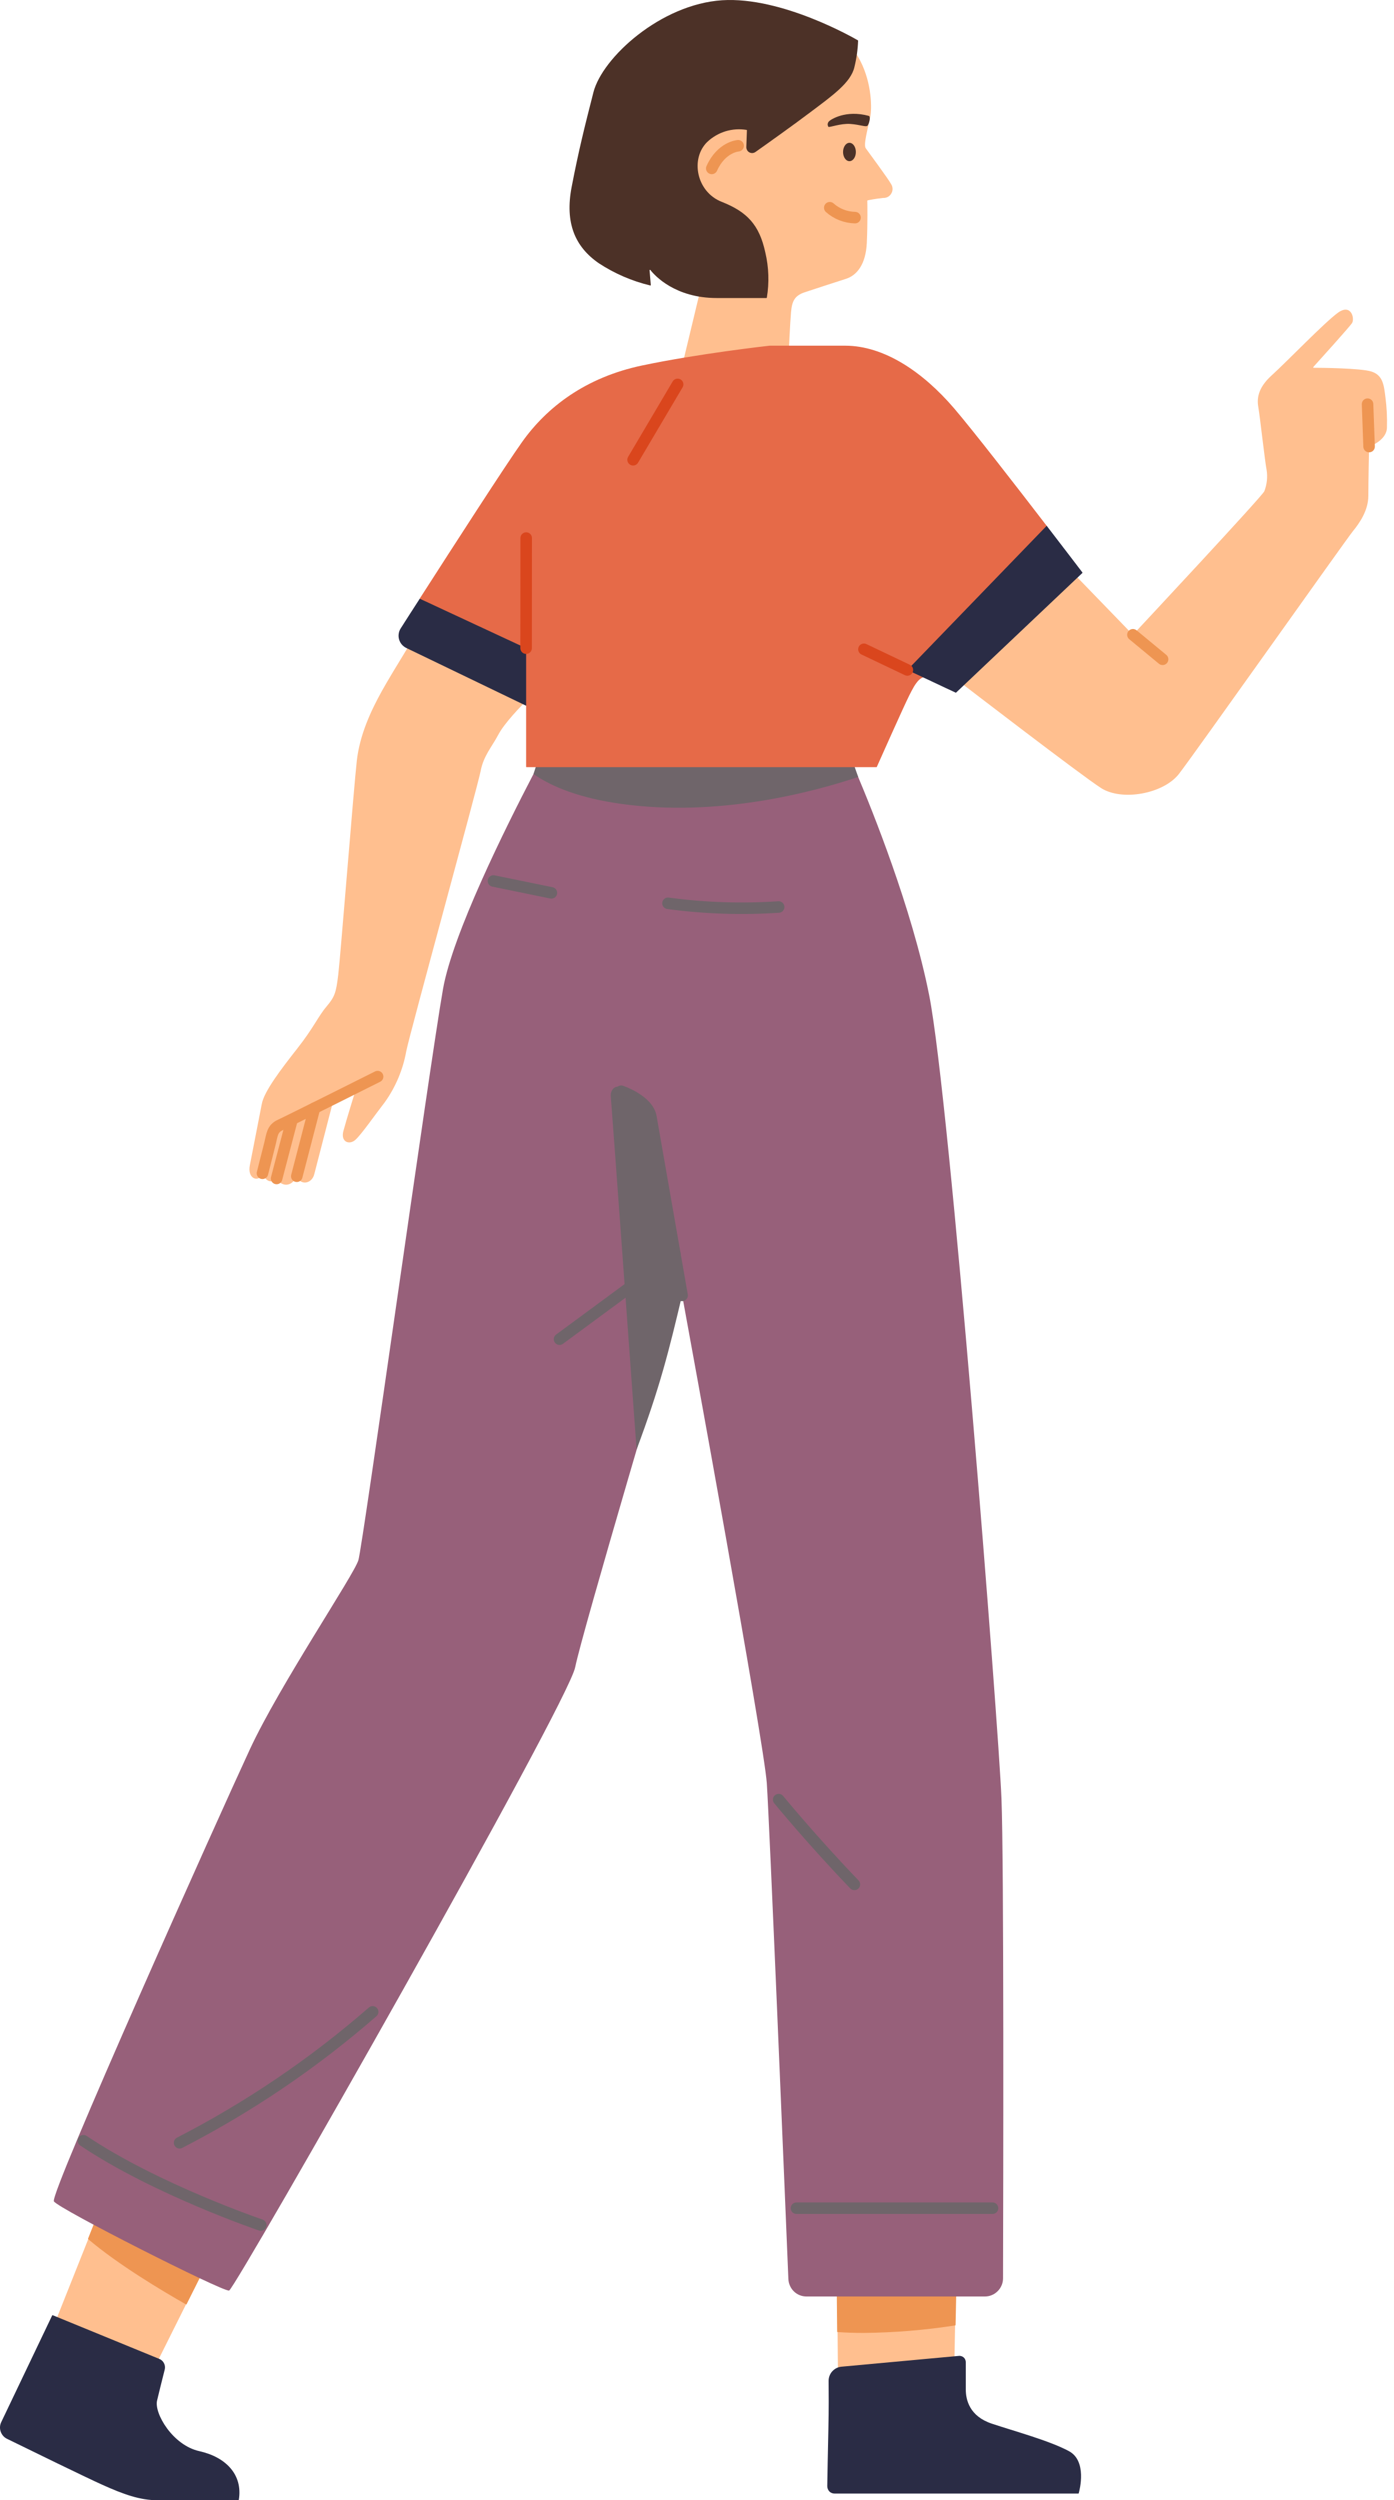 <svg width="121" height="217" viewBox="0 0 121 217" fill="none" xmlns="http://www.w3.org/2000/svg">
<path d="M17.65 196.99L12.235 207.833L4.409 202.5L8.798 191.48L17.65 196.99Z" fill="#FFBF8F"/>
<path d="M16.177 200.004C16.185 200 16.188 200 16.192 199.997C16.195 199.993 16.199 199.989 16.199 199.982L17.687 197.009C17.691 197.002 17.694 196.991 17.691 196.984C17.687 196.969 17.683 196.962 17.673 196.958L8.816 191.452C8.813 191.449 8.806 191.441 8.798 191.441C8.795 191.441 8.791 191.441 8.788 191.449C8.78 191.449 8.773 191.452 8.77 191.456C8.766 191.459 8.762 191.463 8.762 191.47L7.642 194.296C7.638 194.299 7.638 194.31 7.642 194.317C7.642 194.324 7.645 194.332 7.653 194.335C10.232 196.533 14.084 198.831 16.145 200C16.152 200.004 16.163 200.004 16.167 200.004C16.17 200.004 16.174 200.004 16.177 200.004Z" fill="#EE9552"/>
<path d="M82.97 198.37L82.801 207.062H72.745L72.658 197.764L82.97 198.37Z" fill="#FFBF8F"/>
<path d="M74.968 202.477C77.627 202.451 80.282 202.235 82.912 201.824C82.919 201.824 82.93 201.82 82.934 201.813C82.941 201.806 82.945 201.798 82.945 201.788L83.017 198.367C83.017 198.36 83.013 198.345 83.002 198.338C82.995 198.331 82.988 198.327 82.977 198.327L72.662 197.725C72.651 197.725 72.644 197.728 72.633 197.735C72.629 197.739 72.626 197.743 72.622 197.746C72.622 197.753 72.622 197.757 72.622 197.761L72.665 202.365C72.665 202.376 72.669 202.383 72.672 202.39C72.68 202.397 72.687 202.401 72.701 202.401C73.415 202.451 74.178 202.477 74.968 202.477Z" fill="#EE9552"/>
<path d="M74.096 66.508C74.103 66.508 74.114 66.512 74.118 66.516C74.125 66.519 74.129 66.523 74.132 66.53C74.161 66.606 74.287 66.963 74.489 67.432C75.635 70.149 79.155 78.809 80.654 86.383C82.459 95.508 86.671 149.733 86.927 156.059C87.15 161.601 87.082 190.633 87.064 197.742C87.064 198.16 86.894 198.557 86.599 198.853C86.303 199.149 85.907 199.315 85.489 199.315H70.003C69.6 199.315 69.207 199.16 68.915 198.878C68.623 198.593 68.45 198.211 68.432 197.803C68.126 190.392 66.786 158.083 66.559 154.771C66.31 151.162 59.731 115.271 59.241 112.583C59.237 112.572 59.234 112.564 59.23 112.561C59.223 112.554 59.212 112.55 59.205 112.55C59.194 112.55 59.187 112.554 59.18 112.557C59.172 112.561 59.169 112.568 59.165 112.575C58.488 114.859 50.547 141.611 49.927 144.7C49.286 147.908 20.75 198.066 19.899 198.792C19.896 198.799 19.885 198.799 19.878 198.803C19.204 198.846 5.062 191.694 4.677 191.056C4.291 190.413 19.117 157.358 21.697 151.808C24.277 146.255 30.719 136.7 31.108 135.412C31.494 134.12 37.295 92.416 38.455 85.831C39.294 81.064 43.86 71.874 46.306 67.179C47.167 65.534 47.762 64.455 47.852 64.286C47.855 64.282 47.863 64.275 47.87 64.271C47.873 64.268 47.881 64.268 47.888 64.268L74.096 66.508Z" fill="#97607A"/>
<path d="M53.919 69.769C50.341 69.271 47.927 68.307 46.306 67.178L47.358 63.963L74.103 66.323L74.489 67.434C70.511 68.766 62.3 70.945 53.919 69.769Z" fill="#6F656A"/>
<path d="M53.018 95.182C52.954 94.601 53.404 94.089 53.984 94.41C54.737 94.752 55.389 95.297 55.865 95.979C56.34 96.658 56.625 97.455 56.694 98.281C57.014 100.995 59.205 112.419 59.205 112.419C58.041 117.344 57.27 120.418 55.256 125.809C54.777 119.191 53.072 95.683 53.018 95.182Z" fill="#6F656A"/>
<path d="M92.248 48.86C92.251 48.856 92.255 48.853 92.262 48.849C92.266 48.849 92.269 48.849 92.277 48.849C92.284 48.849 92.287 48.849 92.291 48.849C92.295 48.853 92.298 48.856 92.302 48.86L98.308 55.066C98.312 55.07 98.315 55.074 98.319 55.074C98.33 55.077 98.333 55.077 98.337 55.077C98.344 55.077 98.348 55.077 98.351 55.074C98.355 55.074 98.362 55.07 98.362 55.066C98.978 54.406 109.56 43.072 109.744 42.636C109.975 42.037 110.043 41.391 109.939 40.763C109.813 40.182 109.359 36.116 109.233 35.408C109.103 34.697 109.103 33.73 110.393 32.569C111.679 31.407 114.969 27.986 116.129 27.145C117.289 26.305 117.61 27.658 117.354 28.047C117.112 28.405 114.428 31.378 113.996 31.854C113.992 31.858 113.989 31.865 113.989 31.876C113.989 31.883 113.989 31.89 113.992 31.898C113.992 31.901 113.999 31.908 114.003 31.912C114.01 31.916 114.021 31.919 114.028 31.919C114.619 31.919 118.089 31.948 119.033 32.244C120.063 32.565 120.128 33.471 120.258 34.499C120.37 35.358 120.413 36.22 120.388 37.083C120.388 38.158 119.062 38.681 118.867 38.75C118.86 38.753 118.849 38.757 118.845 38.764C118.842 38.768 118.838 38.779 118.838 38.786C118.831 39.085 118.773 41.802 118.773 43.022C118.773 44.314 117.999 45.41 117.419 46.121C116.839 46.829 103.687 65.422 102.336 67.165C100.982 68.908 97.371 69.554 95.566 68.392C93.819 67.269 83.626 59.436 82.966 58.927C82.963 58.923 82.959 58.92 82.952 58.916C82.952 58.909 82.948 58.906 82.948 58.898C82.948 58.895 82.948 58.888 82.952 58.884C82.952 58.88 82.959 58.877 82.963 58.873L92.248 48.86Z" fill="#FFBF8F"/>
<path d="M68.418 30.961C68.429 30.961 68.436 30.953 68.44 30.95C68.447 30.942 68.447 30.935 68.451 30.928C68.462 30.621 68.581 27.969 68.663 27.082C68.75 26.136 68.966 25.66 69.867 25.36C70.768 25.061 72.49 24.502 73.434 24.199C74.378 23.895 75.149 22.95 75.239 21.099C75.318 19.392 75.289 17.682 75.282 17.426C75.282 17.419 75.286 17.411 75.293 17.404C75.297 17.397 75.304 17.393 75.311 17.39C75.441 17.361 75.952 17.256 76.659 17.18C76.803 17.188 76.943 17.155 77.073 17.087C77.195 17.018 77.3 16.913 77.368 16.787C77.444 16.665 77.477 16.52 77.473 16.38C77.469 16.235 77.426 16.094 77.347 15.975C77.091 15.503 75.369 13.179 75.153 12.876C74.936 12.573 75.282 11.371 75.542 10.123C75.801 8.874 75.711 1.3 67.247 1.474C58.784 1.647 56.247 3.151 54.525 7.972C52.806 12.796 55.343 16.711 57.318 19.035C59.295 21.359 60.113 22.304 60.672 23.037C61.234 23.769 60.931 24.585 60.715 25.487C60.51 26.342 59.007 32.606 58.838 33.302C58.838 33.31 58.838 33.317 58.838 33.32C58.842 33.328 58.849 33.331 58.852 33.338C58.856 33.342 58.863 33.346 58.867 33.346C58.874 33.353 58.881 33.353 58.885 33.346L68.418 30.961Z" fill="#FFBF8F"/>
<path d="M45.509 60.945C45.513 60.948 45.516 60.952 45.52 60.955C45.52 60.963 45.524 60.966 45.524 60.97C45.524 60.981 45.52 60.984 45.52 60.988C45.516 60.995 45.513 60.999 45.509 61.002C45.286 61.226 43.798 62.734 43.261 63.752C42.681 64.849 41.975 65.581 41.715 66.938C41.456 68.291 35.594 89.594 35.269 91.211C34.988 92.806 34.354 94.321 33.417 95.642C32.517 96.804 31.356 98.482 30.838 98.936C30.326 99.387 29.551 99.127 29.807 98.16C30.038 97.291 30.769 94.931 30.917 94.444C30.92 94.44 30.92 94.433 30.917 94.426C30.917 94.419 30.913 94.412 30.906 94.408C30.902 94.404 30.895 94.401 30.884 94.401C30.877 94.397 30.87 94.401 30.863 94.404C30.542 94.563 29.346 95.158 28.989 95.335C28.986 95.335 28.982 95.339 28.978 95.346C28.975 95.353 28.975 95.357 28.971 95.36L27.281 101.902C27.09 102.714 26.143 102.92 25.793 102.169C25.79 102.162 25.782 102.158 25.775 102.155C25.772 102.151 25.765 102.148 25.757 102.148C25.75 102.148 25.747 102.148 25.739 102.151C25.729 102.155 25.725 102.162 25.721 102.166C25.159 103.205 24.309 102.815 24.031 102.332C24.028 102.328 24.024 102.324 24.021 102.321C24.017 102.317 24.01 102.314 24.006 102.314C23.995 102.314 23.992 102.314 23.985 102.314C23.981 102.317 23.977 102.317 23.974 102.321C23.826 102.454 23.268 102.869 22.821 101.924C22.817 101.917 22.814 101.909 22.806 101.906C22.803 101.902 22.796 101.902 22.785 101.902C22.778 101.902 22.77 101.902 22.767 101.906C22.759 101.909 22.756 101.917 22.752 101.924C22.468 102.631 21.441 102.342 21.689 101.123L22.72 95.829C22.915 94.729 24.395 92.795 25.815 90.987C27.235 89.179 27.62 88.209 28.33 87.372C29.036 86.531 29.169 86.21 29.36 84.597C29.555 82.98 30.715 68.262 30.974 66.003C31.234 63.745 32.2 61.677 33.169 59.934C34.084 58.282 36.851 53.851 37.136 53.389C37.139 53.385 37.143 53.378 37.15 53.374C37.154 53.371 37.161 53.371 37.168 53.367C37.172 53.367 37.179 53.367 37.182 53.371C37.186 53.371 37.193 53.374 37.197 53.378L45.509 60.945Z" fill="#FFBF8F"/>
<path d="M81.014 58.894C81.01 58.897 80.999 58.897 80.992 58.897C80.989 58.897 80.981 58.897 80.978 58.894C79.944 58.331 79.45 59.316 78.917 60.373C78.401 61.405 76.276 66.186 76.106 66.565C76.103 66.568 76.099 66.576 76.092 66.579C76.088 66.583 76.081 66.583 76.074 66.583H45.708C45.7 66.583 45.69 66.579 45.679 66.576C45.672 66.568 45.668 66.554 45.668 66.543V61.25V61.246L36.455 51.98C36.448 51.973 36.444 51.966 36.444 51.958C36.444 51.948 36.444 51.937 36.448 51.929C39.305 47.48 43.881 40.376 45.326 38.348C47.473 35.335 50.824 32.755 55.724 31.723C60.574 30.698 66.681 30.016 66.814 30.002H73.35C76.787 30.002 80.142 32.326 82.804 35.425C84.408 37.294 88.144 42.111 90.854 45.637C90.857 45.64 90.861 45.648 90.861 45.651C90.918 45.951 92.205 53.427 81.014 58.894Z" fill="#E66A48"/>
<path d="M34.777 54.544C35.191 53.895 35.764 52.996 36.434 51.961L45.669 56.258V61.252L35.256 56.233C35.112 56.161 34.975 56.056 34.871 55.93C34.763 55.804 34.687 55.656 34.64 55.497C34.593 55.338 34.582 55.169 34.608 55.003C34.629 54.84 34.691 54.682 34.777 54.544Z" fill="#2A2C45"/>
<path d="M78.761 58.146L90.853 45.633C92.503 47.78 93.775 49.45 93.951 49.681C93.958 49.692 93.962 49.703 93.962 49.71C93.962 49.717 93.958 49.728 93.948 49.732L82.991 60.109C82.987 60.113 82.98 60.117 82.973 60.117C82.966 60.12 82.958 60.117 82.948 60.113C82.836 60.062 82.202 59.77 78.761 58.146Z" fill="#2A2C45"/>
<path d="M59.207 112.429C59.207 112.429 56.757 98.415 56.501 96.95C56.245 95.485 53.921 94.709 53.921 94.709" stroke="#6F656A" stroke-linecap="round" stroke-linejoin="round"/>
<path d="M58.585 108.85L48.569 116.229" stroke="#6F656A" stroke-linecap="round" stroke-linejoin="round"/>
<path d="M67.588 78.72C64.385 78.933 61.167 78.828 57.982 78.398" stroke="#6F656A" stroke-linecap="round" stroke-linejoin="round"/>
<path d="M47.862 77.493L42.832 76.461" stroke="#6F656A" stroke-linecap="round" stroke-linejoin="round"/>
<path d="M32.347 174.611C27.238 179.064 21.61 182.878 15.589 185.974" stroke="#6F656A" stroke-linecap="round" stroke-linejoin="round"/>
<path d="M86.151 191.652H69.134" stroke="#6F656A" stroke-linecap="round" stroke-linejoin="round"/>
<path d="M22.633 193.114C22.633 193.114 13.518 190.015 7.245 185.797" stroke="#6F656A" stroke-linecap="round" stroke-linejoin="round"/>
<path d="M67.59 156.191C67.59 156.191 70.555 159.803 74.162 163.549" stroke="#6F656A" stroke-linecap="round" stroke-linejoin="round"/>
<path d="M74.462 3.499C74.47 3.503 74.473 3.514 74.48 3.517C74.484 3.524 74.484 3.528 74.484 3.535C74.455 4.311 74.347 5.083 74.16 5.837C73.843 7.169 72.304 8.266 70.294 9.774C68.86 10.857 66.734 12.372 65.574 13.191C65.498 13.245 65.408 13.278 65.314 13.285C65.224 13.289 65.13 13.271 65.044 13.224C64.965 13.18 64.893 13.115 64.85 13.032C64.803 12.949 64.777 12.855 64.781 12.762L64.832 11.315C64.832 11.3 64.828 11.293 64.824 11.286C64.817 11.279 64.81 11.275 64.803 11.275C64.19 11.174 63.567 11.217 62.976 11.394C62.389 11.578 61.848 11.889 61.398 12.311C59.892 13.776 60.454 16.659 62.644 17.517C64.832 18.38 65.909 19.498 66.428 21.905C66.734 23.197 66.781 24.532 66.561 25.838C66.557 25.845 66.554 25.853 66.546 25.856C66.539 25.867 66.532 25.871 66.521 25.867H62.216C58.598 25.867 56.829 23.919 56.451 23.431C56.444 23.428 56.436 23.421 56.429 23.421C56.418 23.417 56.411 23.417 56.404 23.421C56.397 23.424 56.389 23.428 56.386 23.435C56.382 23.446 56.379 23.453 56.382 23.46L56.49 24.738C56.494 24.741 56.49 24.748 56.49 24.752C56.487 24.763 56.483 24.767 56.48 24.77C56.472 24.774 56.465 24.777 56.462 24.777C56.454 24.781 56.451 24.781 56.444 24.777C54.858 24.398 53.349 23.745 51.983 22.851C49.919 21.429 49.018 19.365 49.619 16.226C50.225 13.083 50.74 11.019 51.511 8.006C52.286 4.993 57.355 0.367 62.684 0.021C67.844 -0.304 74.073 3.272 74.462 3.499Z" fill="#4C3127"/>
<path d="M73.731 13.989C73.429 13.989 73.177 13.636 73.177 13.192C73.177 12.752 73.429 12.395 73.731 12.395C74.041 12.395 74.29 12.752 74.29 13.192C74.29 13.636 74.041 13.989 73.731 13.989Z" fill="#4C3127"/>
<path d="M74.218 18.888C73.408 18.87 72.629 18.567 72.024 18.029" stroke="#EE9552" stroke-linecap="round" stroke-linejoin="round"/>
<path d="M75.411 10.058C75.609 10.113 75.429 10.805 75.285 10.921C75.141 11.036 74.647 10.82 73.811 10.758C72.976 10.697 71.992 11.08 71.906 11.007C71.859 10.932 71.834 10.845 71.844 10.758C71.859 10.668 71.895 10.589 71.96 10.527C72.104 10.38 73.397 9.51 75.411 10.058Z" fill="#4C3127"/>
<path d="M64.072 12.65C64.072 12.65 62.62 12.748 61.781 14.617" stroke="#EE9552" stroke-linecap="round" stroke-linejoin="round"/>
<path d="M45.667 56.254L45.674 46.699" stroke="#DA461D" stroke-linecap="round" stroke-linejoin="round"/>
<path d="M78.761 58.148L74.989 56.352" stroke="#DA461D" stroke-linecap="round" stroke-linejoin="round"/>
<path d="M58.819 33.361L54.953 39.903" stroke="#DA461D" stroke-linecap="round" stroke-linejoin="round"/>
<path d="M118.838 38.759L118.705 35.078" stroke="#EE9552" stroke-linecap="round" stroke-linejoin="round"/>
<path d="M98.338 55.092L100.914 57.221" stroke="#EE9552" stroke-linecap="round" stroke-linejoin="round"/>
<path d="M32.777 93.439C32.777 93.439 25.041 97.315 24.335 97.636C23.625 97.957 23.625 98.477 23.434 99.252C23.24 100.025 22.782 101.832 22.782 101.832" stroke="#EE9552" stroke-linecap="round" stroke-linejoin="round"/>
<path d="M25.335 97.225L24.009 102.283" stroke="#EE9552" stroke-linecap="round" stroke-linejoin="round"/>
<path d="M27.3 96.174L25.761 102.088" stroke="#EE9552" stroke-linecap="round" stroke-linejoin="round"/>
<path d="M83.229 204.469C83.305 204.458 83.384 204.472 83.456 204.494C83.528 204.515 83.596 204.555 83.654 204.609C83.708 204.66 83.755 204.721 83.784 204.797C83.816 204.865 83.831 204.938 83.831 205.017V207.38C83.831 208.282 84.151 209.704 86.086 210.35C88.021 210.996 91.116 211.833 92.788 212.739C94.366 213.59 93.717 216.098 93.634 216.394C93.634 216.401 93.627 216.408 93.624 216.412C93.616 216.419 93.609 216.419 93.598 216.419H72.441C72.358 216.419 72.275 216.405 72.196 216.372C72.121 216.34 72.045 216.293 71.987 216.232C71.93 216.174 71.883 216.098 71.854 216.022C71.822 215.943 71.807 215.86 71.807 215.773C71.822 214.795 71.858 212.851 71.904 210.805C71.94 209.127 71.933 207.622 71.922 206.652C71.919 206.341 72.034 206.038 72.24 205.811C72.448 205.58 72.733 205.436 73.043 205.407L83.229 204.469Z" fill="#2A2C45"/>
<path d="M4.528 200.96C4.532 200.953 4.539 200.946 4.55 200.942C4.557 200.939 4.568 200.939 4.582 200.942L13.824 204.731C14.008 204.803 14.155 204.937 14.238 205.113C14.325 205.283 14.346 205.485 14.296 205.669C14.105 206.427 13.799 207.636 13.633 208.35C13.373 209.447 14.984 212.225 17.304 212.738C19.614 213.254 21.091 214.787 20.727 216.97C20.724 216.977 20.72 216.985 20.713 216.992C20.706 216.995 20.698 216.999 20.691 216.999H13.694C12.145 216.999 10.725 216.487 8.859 215.646C7.407 214.993 2.665 212.673 0.608 211.666C0.352 211.543 0.157 211.32 0.06 211.045C-0.034 210.775 -0.019 210.479 0.107 210.219L4.528 200.96Z" fill="#2A2C45"/>
</svg>
